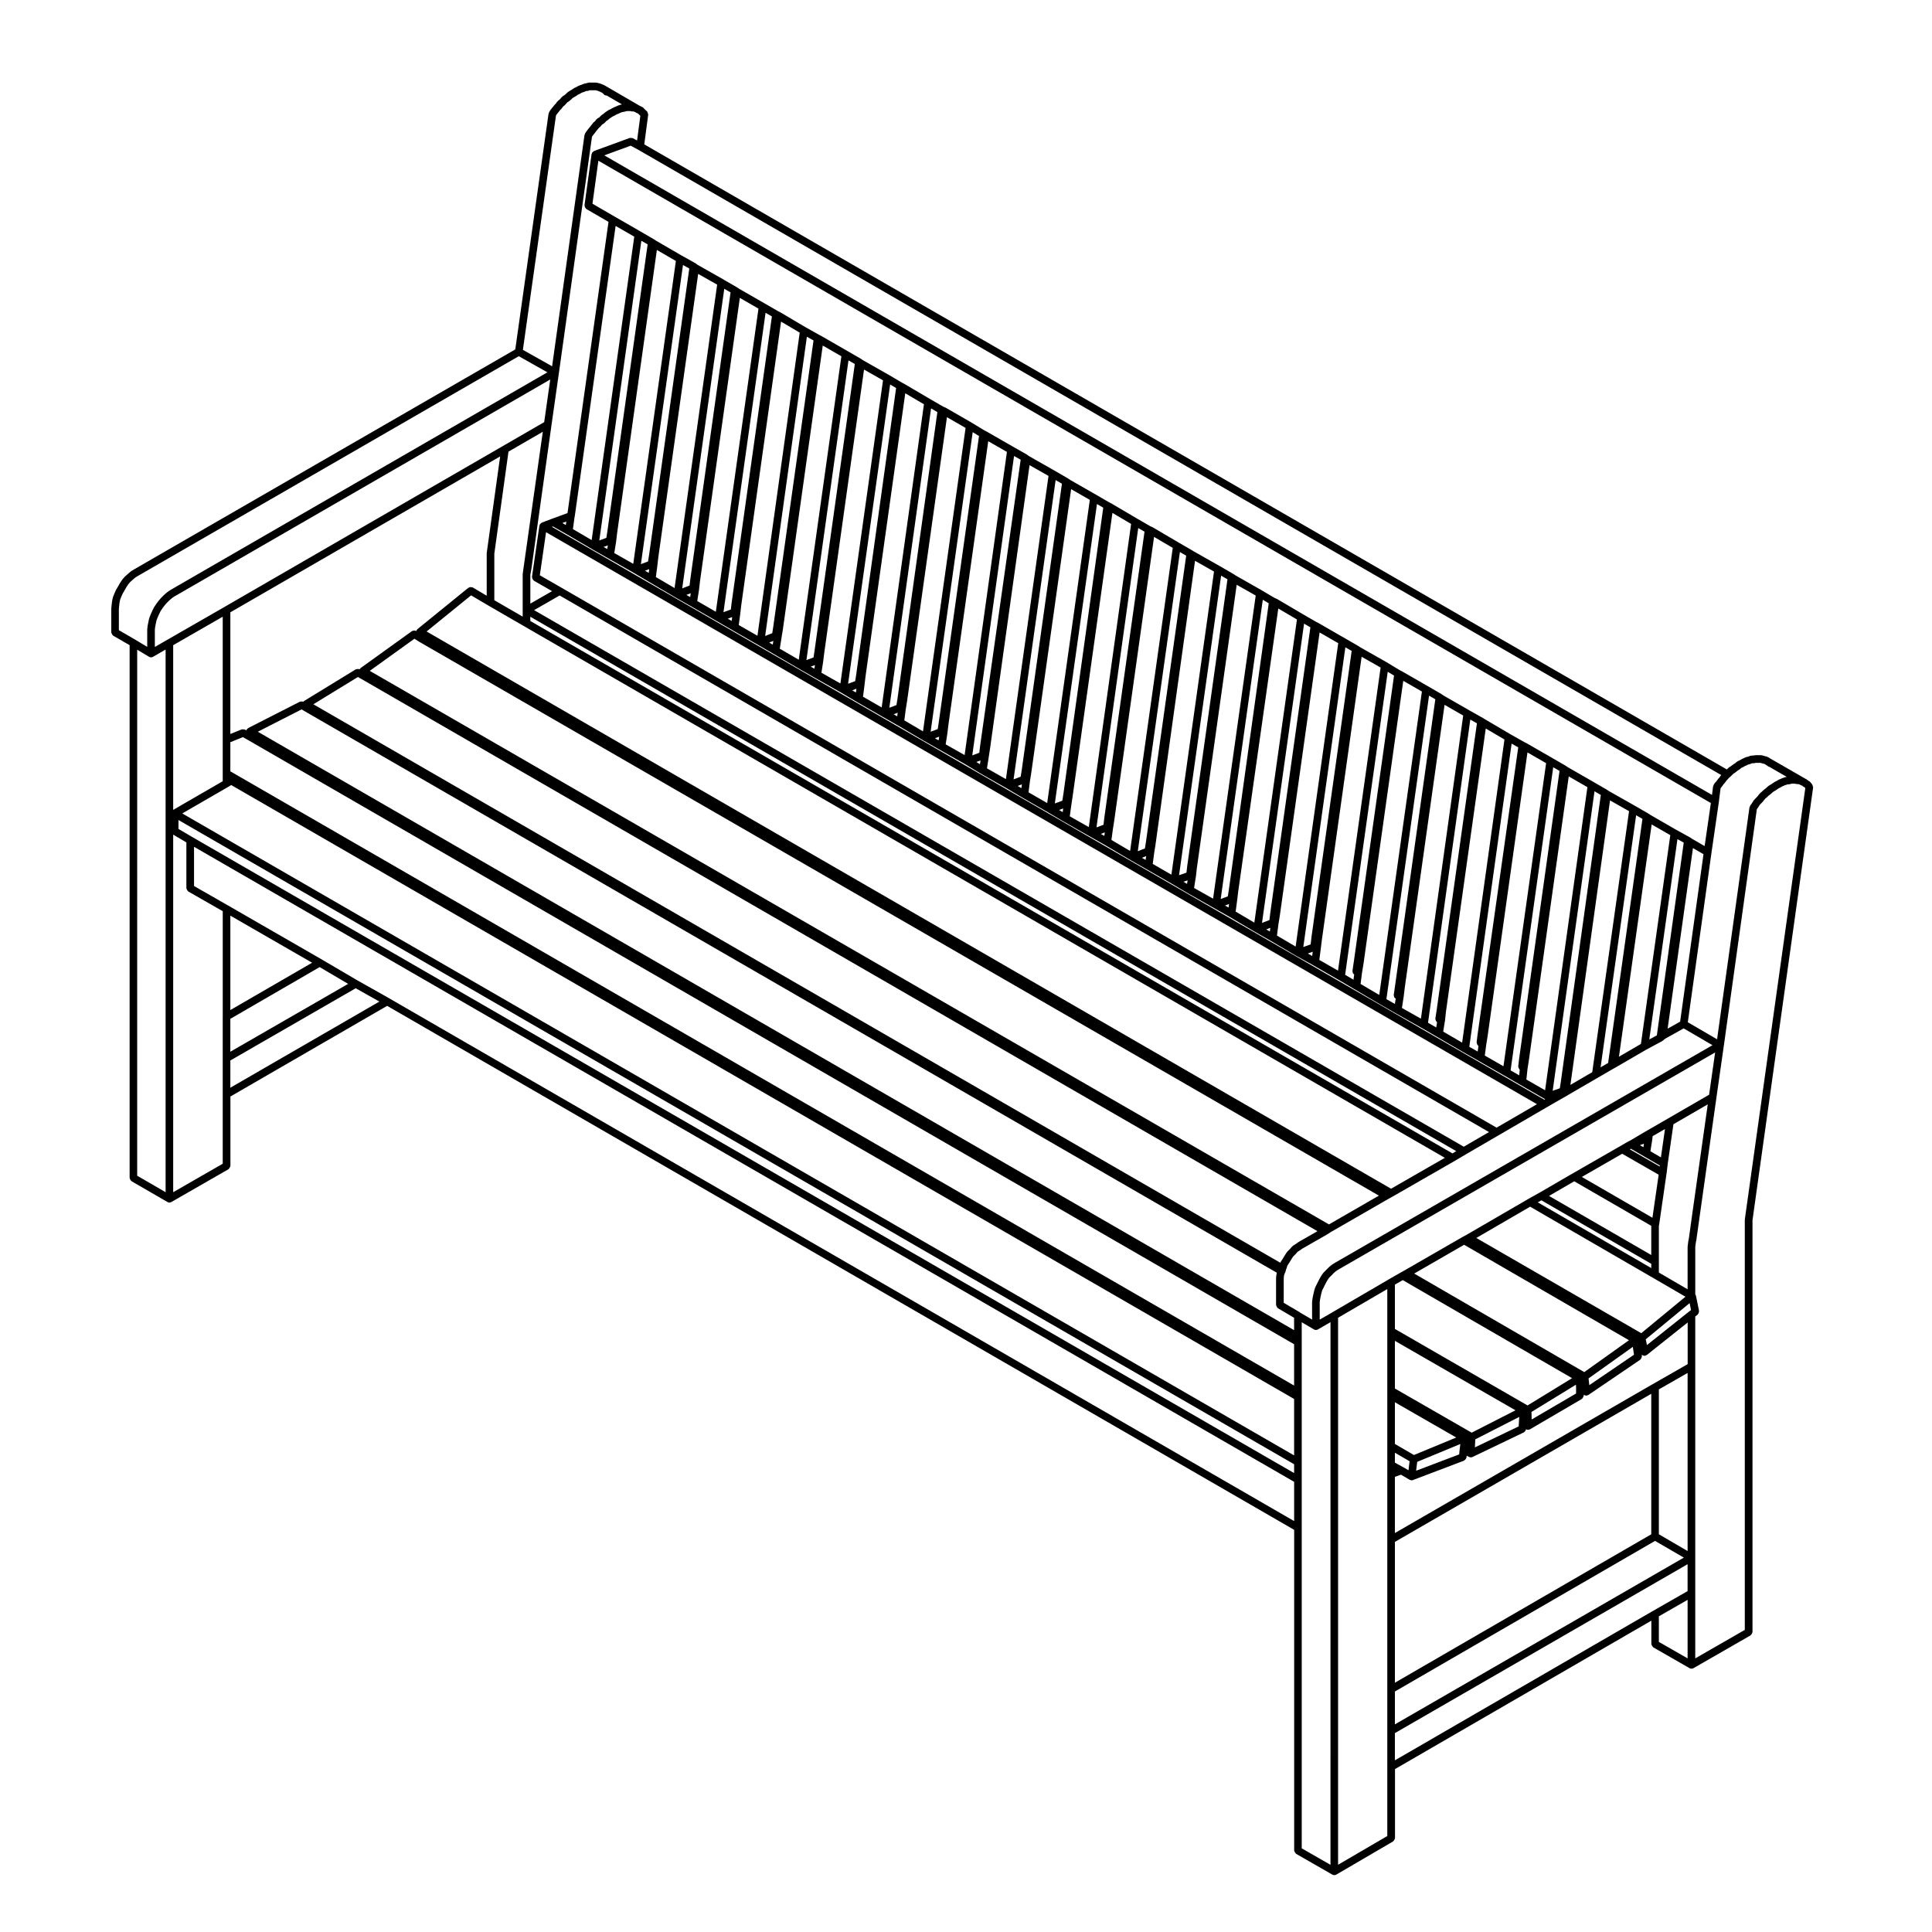 <?xml version="1.0" encoding="UTF-8"?>
<!-- Uploaded to: ICON Repo, www.svgrepo.com, Generator: ICON Repo Mixer Tools -->
<svg fill="#000000" width="800px" height="800px" version="1.1" viewBox="144 144 512 512" xmlns="http://www.w3.org/2000/svg">
 <path d="m173.68 312.06c0.066 0.117 0.121 0.215 0.227 0.297 0.035 0.031 0.039 0.086 0.086 0.105l4.359 2.519v141.18c0 0.051 0.047 0.082 0.051 0.125 0.016 0.125 0.074 0.227 0.141 0.344 0.066 0.117 0.121 0.215 0.227 0.297 0.035 0.031 0.039 0.082 0.082 0.105l9.543 5.523c0.156 0.09 0.332 0.137 0.504 0.137s0.344-0.051 0.504-0.137l15.148-8.699c0.047-0.031 0.047-0.082 0.086-0.117 0.105-0.082 0.16-0.176 0.227-0.297 0.066-0.105 0.121-0.207 0.141-0.332 0.004-0.051 0.055-0.082 0.055-0.125v-18.398l41.539-24.023 240.37 138.86v84.988c0 0.051 0.047 0.082 0.055 0.125 0.02 0.125 0.074 0.227 0.137 0.332 0.07 0.117 0.121 0.215 0.23 0.297 0.035 0.039 0.039 0.09 0.086 0.117l9.633 5.523c0.156 0.09 0.332 0.125 0.504 0.125 0.176 0 0.348-0.039 0.516-0.137l15.055-8.797c0.047-0.02 0.051-0.082 0.086-0.105 0.105-0.082 0.156-0.176 0.223-0.297 0.07-0.117 0.125-0.207 0.145-0.344 0.004-0.039 0.051-0.07 0.051-0.117v-18.312l67.934-39.332v6.207c0 0.051 0.051 0.082 0.055 0.125 0.016 0.125 0.074 0.227 0.141 0.332 0.07 0.117 0.117 0.215 0.227 0.297 0.039 0.039 0.039 0.09 0.086 0.117l9.633 5.523c0.16 0.09 0.328 0.125 0.504 0.125s0.344-0.039 0.504-0.125l15.148-8.699c0.047-0.031 0.051-0.082 0.086-0.117 0.105-0.082 0.16-0.176 0.23-0.297 0.066-0.105 0.117-0.207 0.137-0.332 0.012-0.051 0.055-0.082 0.055-0.125v-109.16l16.066-114.67c0.004-0.02-0.016-0.035-0.016-0.055 0.012-0.125-0.055-0.238-0.098-0.359-0.039-0.125-0.047-0.262-0.133-0.359-0.012-0.02-0.004-0.039-0.02-0.051l-0.125-0.145-0.145-0.211c-0.02-0.031-0.059-0.023-0.09-0.055-0.02-0.031-0.012-0.07-0.039-0.102l-0.277-0.277c-0.059-0.055-0.145-0.039-0.211-0.086-0.066-0.039-0.09-0.121-0.16-0.141l-0.059-0.023-0.121-0.121c-0.047-0.039-0.105-0.031-0.152-0.059-0.039-0.031-0.051-0.098-0.102-0.117l-0.336-0.176-9.215-5.305-0.25-0.168h-0.016c-0.004-0.012-0.004-0.012-0.012-0.016l-0.289-0.18c-0.051-0.031-0.105-0.012-0.156-0.031-0.051-0.02-0.07-0.082-0.121-0.102l-0.367-0.102c-0.004 0-0.012 0.004-0.012 0.004-0.004-0.004-0.004-0.004-0.012-0.004l-0.371-0.102-0.238-0.07c-0.004 0-0.012 0.004-0.02 0-0.004 0-0.004-0.012-0.012-0.012l-0.363-0.102c-0.051-0.016-0.09 0.02-0.137 0.02-0.051-0.012-0.082-0.059-0.125-0.059h-1.492c-0.039 0-0.066 0.039-0.105 0.047-0.039 0.004-0.066-0.023-0.105-0.02l-0.367 0.074h-0.266c-0.039 0-0.059 0.039-0.102 0.039-0.031 0.004-0.059-0.02-0.09-0.02l-0.465 0.09c-0.055 0.012-0.082 0.07-0.121 0.082-0.051 0.02-0.102-0.012-0.141 0.016l-0.238 0.117-0.406 0.066c-0.074 0.012-0.109 0.09-0.18 0.109-0.07 0.02-0.145-0.004-0.211 0.039l-0.211 0.137-0.371 0.152c-0.012 0.012-0.012 0.023-0.023 0.031-0.016 0.004-0.023 0-0.035 0l-0.371 0.188c-0.016 0.012-0.016 0.02-0.023 0.031-0.016 0.004-0.023 0-0.039 0.004l-0.414 0.242-0.395 0.16c-0.066 0.023-0.086 0.105-0.141 0.141-0.059 0.035-0.137 0.02-0.191 0.082l-0.289 0.289-0.352 0.207c-0.02 0.012-0.02 0.039-0.039 0.051-0.02 0.02-0.047 0.012-0.066 0.02l-0.371 0.289v0.012l-0.039-0.008-0.414 0.324-0.418 0.25c-0.039 0.023-0.039 0.074-0.074 0.105s-0.09 0.02-0.121 0.051l-0.367 0.371-0.016 0.016-286.89-165.65 1.039-7.844c0.02-0.156-0.066-0.293-0.117-0.434-0.004-0.059-0.02-0.098-0.035-0.145-0.023-0.051-0.012-0.109-0.039-0.156-0.004-0.012 0-0.031-0.004-0.039-0.039-0.082-0.133-0.098-0.188-0.156-0.059-0.062-0.074-0.156-0.148-0.207l-0.203-0.137-0.211-0.219-0.16-0.168c-0.004-0.012-0.016-0.004-0.02-0.012-0.004-0.012 0-0.02-0.012-0.023l-0.285-0.273c-0.066-0.066-0.16-0.055-0.242-0.098-0.074-0.047-0.109-0.125-0.195-0.152l-0.211-0.055-0.16-0.105c-0.012-0.004-0.031 0-0.039-0.004l-0.039-0.023c-0.012-0.004-0.012-0.02-0.023-0.031l-0.145-0.07-9.141-5.316c-0.031-0.02-0.07 0-0.105-0.02-0.035-0.012-0.047-0.059-0.086-0.07l-0.227-0.082-0.289-0.141c-0.023-0.016-0.059 0.004-0.09-0.004-0.031-0.016-0.035-0.051-0.07-0.059l-0.289-0.09h-0.02c-0.016-0.004-0.004-0.004-0.016-0.004l-0.367-0.102h-0.012c-0.004 0-0.004-0.012-0.012-0.012l-0.379-0.09c-0.047-0.012-0.082 0.02-0.121 0.02-0.047-0.012-0.074-0.051-0.117-0.051h-1.957c-0.09 0-0.141 0.07-0.223 0.09-0.074 0.02-0.156-0.02-0.23 0.02l-0.16 0.082h-0.133c-0.07 0-0.109 0.059-0.176 0.074-0.059 0.016-0.121-0.023-0.18-0.004l-0.469 0.176c-0.004 0-0.004 0.012-0.012 0.012h-0.016l-0.414 0.168-0.301 0.082c-0.035 0.012-0.051 0.051-0.086 0.066-0.035 0.016-0.07-0.012-0.105 0.004l-0.371 0.188c-0.016 0.004-0.016 0.02-0.031 0.031-0.016 0.012-0.031 0-0.047 0.012l-0.398 0.238-0.402 0.156c-0.047 0.02-0.055 0.082-0.102 0.102-0.047 0.023-0.098 0.012-0.137 0.039l-0.324 0.246-0.418 0.246s0 0.004-0.004 0.012h-0.004l-0.453 0.262c-0.016 0.012-0.016 0.031-0.031 0.039-0.016 0.012-0.035 0.004-0.051 0.016l-0.379 0.281c-0.02 0.02-0.02 0.051-0.039 0.07-0.02 0.02-0.055 0.012-0.074 0.031l-0.336 0.344-0.363 0.289-0.41 0.238c-0.055 0.039-0.059 0.105-0.105 0.145-0.047 0.039-0.117 0.039-0.156 0.09l-0.34 0.422-0.309 0.301-0.422 0.344c-0.051 0.039-0.047 0.105-0.09 0.156-0.047 0.051-0.109 0.055-0.145 0.105l-0.211 0.352-0.383 0.383c-0.016 0.02-0.012 0.047-0.023 0.059-0.016 0.02-0.039 0.016-0.051 0.031l-0.359 0.453-0.379 0.465c0 0.012 0 0.012-0.004 0.02h-0.012l-0.367 0.473c-0.02 0.031-0.004 0.07-0.023 0.105-0.02 0.031-0.059 0.035-0.074 0.066l-0.199 0.367c-0.031 0.055 0 0.109-0.012 0.172-0.02 0.059-0.082 0.086-0.09 0.141l-8.816 62.457-101.04 58.301c-0.004 0-0.004 0.012-0.012 0.012-0.004 0.004-0.012 0-0.016 0.004l-0.754 0.469c-0.023 0.02-0.023 0.051-0.051 0.07-0.023 0.02-0.055 0.012-0.082 0.031l-0.648 0.559-0.75 0.656c-0.027 0.008-0.02 0.035-0.035 0.059-0.016 0.02-0.047 0.012-0.066 0.031l-0.648 0.746c-0.016 0.02-0.004 0.051-0.023 0.07-0.016 0.02-0.039 0.016-0.055 0.039l-0.566 0.844c-0.004 0.012 0 0.02-0.004 0.035-0.004 0.016-0.023 0.016-0.035 0.023l-0.473 0.848v0.004l-0.539 0.91c-0.012 0.02 0 0.039-0.012 0.059-0.012 0.02-0.035 0.023-0.047 0.047l-0.371 0.836v0.023c-0.004 0.004-0.016 0.012-0.016 0.016l-0.371 0.941c-0.012 0.031 0.012 0.059 0 0.09-0.012 0.035-0.047 0.051-0.055 0.086l-0.188 0.934c0 0.02 0.012 0.031 0.012 0.047 0 0.016-0.02 0.023-0.02 0.039l-0.102 0.848v0.012c0 0.004-0.004 0.004-0.004 0.012l-0.09 0.938c0 0.016 0.016 0.031 0.016 0.051 0 0.016-0.02 0.023-0.02 0.047v6.266c0 0.051 0.047 0.082 0.051 0.125 0.016 0.113 0.074 0.203 0.145 0.324zm14.199 147.88-7.523-4.359 0.004-139.41 3.148 1.891c0.16 0.102 0.336 0.145 0.52 0.145 0.172 0 0.344-0.051 0.504-0.137l3.356-1.93v143.8zm0.512-146.42-3.356 1.93v-4.574l0.082-0.73 0.18-0.887v-0.004l0.176-0.852 0.328-0.848 0.344-0.762v-0.004l0.434-0.875 0.52-0.777 0.508-0.68 0.605-0.691 0.625-0.625 0.695-0.598 0.539-0.387 99.75-57.586-1.605 11.301-10.887 6.297-73.789 42.648v0.004zm105.86-27.895c0.004 0 0.004 0 0 0l6.828 4.004h0.004c0.004 0 0 0.012 0.004 0.012l4.102 2.332h0.004l6.906 3.926 4.109 2.43 6.832 4.019c0.004 0.004 0.004 0 0.012 0.004l4.106 2.336 6.82 3.93 4.203 2.43v0.004l6.828 3.918 4.019 2.332 6.918 4.035h0.004l4.117 2.344 6.906 3.914 4.109 2.43c0 0.004 0.004 0 0.004 0.004s0 0.004 0.004 0.004l6.82 3.926h0.004l4.102 2.332 6.82 4.019c0.004 0.004 0.004 0 0.012 0.004l4.117 2.344 6.891 3.906v0.004l4.027 2.43c0.004 0.004 0.012 0.004 0.02 0.004 0 0 0 0.004 0.004 0.012l6.902 3.914v0.004l4.109 2.43c0.004 0.004 0.004 0 0.004 0.004h0.004l6.82 3.914v0.004l4.109 2.43c0.004 0.004 0.004 0 0.016 0.004l6.918 3.934 4.102 2.324v0.004l6.82 4.019h0.016v0.012l4.109 2.336 6.828 3.926 4.102 2.422c0 0.004 0.004 0 0.012 0.004 0 0.004 0 0.004 0.004 0.004l6.918 3.926 4.106 2.324v0.004l6.82 4.027c0.004 0.004 0.004 0 0.016 0.004l4.098 2.332 6.828 4.027c0.004 0 0.016 0 0.02 0.004 0.004 0.004 0.004 0.004 0.004 0.004l4.375 2.418v0.004l6.832 3.93h0.012l4.086 2.418h0.012l6.82 4.027h0.012l0.004 0.012 4.109 2.344 6.918 3.914 4.019 2.332 6.914 4.035h0.012l4.106 2.332c0.004 0 0.004 0.012 0.004 0.012l6.828 3.914h0.012l4.191 2.43h0.012l6.621 3.82-0.238 0.125-262.97-151.8 0.273-0.105zm-1.219-3.019 1.039-0.379-0.121 0.902zm3.281-1.816c0-0.004 0.012-0.016 0.012-0.02l10.82-76.895 4.941 2.84-11.289 80.414-4.961-2.91 0.383-2.891 0.09-0.523c0.004-0.008-0.004-0.012 0.004-0.016zm250.32 143.45s-0.012 0-0.012 0.012l-0.277 2.332c-0.012 0.039 0.031 0.07 0.031 0.117 0 0.125 0.051 0.227 0.102 0.352s0.09 0.238 0.18 0.324c0.023 0.031 0.023 0.082 0.055 0.105l0.039 0.031-0.152 1.465-2.277-1.32 11.297-80.328 1.672 0.969-10.66 75.926c0 0.012 0.004 0.012 0.004 0.016zm-11.035-6.269-0.281 2.254c-0.004 0.059 0.047 0.102 0.047 0.156 0.004 0.137 0.039 0.238 0.102 0.363 0.059 0.117 0.105 0.207 0.207 0.309 0.047 0.039 0.047 0.102 0.102 0.137l0.031 0.02-0.203 1.461-2.223-1.258 11.215-80.348 1.754 0.988-10.746 75.902c-0.004 0.008 0 0.008-0.004 0.016zm-11.18-3.863c0.004 0.125 0.035 0.238 0.09 0.352 0.055 0.125 0.105 0.215 0.207 0.312 0.051 0.039 0.051 0.105 0.102 0.145l0.023 0.012-0.223 1.367-2.172-1.258 11.203-80.344 1.754 0.992-10.656 75.895-0.363 2.344c-0.012 0.062 0.035 0.113 0.035 0.184zm-10.988-6.121c0.02 0.125 0.02 0.258 0.09 0.363 0.074 0.105 0.188 0.156 0.297 0.238 0.023 0.012 0.039 0.031 0.066 0.051l-0.223 1.414-2.246-1.27 11.301-80.43 1.664 0.961-10.656 75.824v0.012l-0.363 2.519c-0.031 0.121 0.051 0.207 0.07 0.316zm-10.953-6.387c0.02 0.125 0.02 0.246 0.09 0.363 0.07 0.105 0.176 0.168 0.289 0.246 0.004 0.012 0.012 0.012 0.02 0.02l-0.188 1.414-2.211-1.309 11.285-80.312 1.672 1.012-10.66 75.848-0.359 2.418c-0.027 0.113 0.047 0.203 0.062 0.301zm-10.93-9.156c-0.004 0.004-0.004 0.004-0.004 0.016l-0.207 1.809-1.949 0.711 11.148-79.438 1.672 0.961-10.664 75.918c0 0.016 0.004 0.02 0.004 0.023zm0.34 3.766-0.145 1.129-1.164-0.645zm-11.277-10.035-0.207 1.652-1.961 0.754 11.148-79.301 1.676 0.961-10.66 75.914c0.004 0.008 0.004 0.012 0.004 0.02zm0.035 3.715-0.121 0.969-0.961-0.543zm-10.977-10.172-0.289 1.828-1.883 0.699 11.156-79.305 1.578 0.941zm0.035 3.856-0.121 0.926-0.938-0.527zm-11.062-10.117c0 0.012-0.012 0.012-0.012 0.012l-0.207 1.793-1.961 0.676 11.148-79.379 1.684 0.961-10.66 75.93c0 0.004 0.008 0.008 0.008 0.008zm0.086 3.836-0.145 0.941-0.953-0.559zm-11.035-10.199-0.281 1.754-1.883 0.734 11.156-79.285 1.668 0.957zm0.047 3.789-0.137 1.004-0.988-0.562zm-11.086-10.145v0.012l-0.215 1.824-1.859 0.695 11.062-79.328 1.668 0.961-10.656 75.828s0.004 0.008 0 0.008zm0.133 3.859-0.121 0.926-0.941-0.527zm-11.262-8.395-1.98 0.719 11.164-79.348 1.664 0.969-10.57 75.926v0.004zm0.23 2.055-0.125 0.961-0.961-0.562zm-10.988-10.156-0.281 1.738-1.879 0.707 11.148-79.324 1.672 0.969zm0.043 3.769-0.125 0.992-0.984-0.578zm-11.074-10.117s-0.004 0-0.004 0.012l-0.207 1.727-1.863 0.695 11.074-79.344 1.754 0.988-10.758 75.91c0 0.008 0.004 0.008 0.004 0.012zm0.117 3.773-0.156 0.984-0.953-0.57zm-11.066-10.141-0.281 1.832-1.879 0.699 11.148-79.391 1.672 1.023zm0.105 3.844-0.152 0.973-0.973-0.555zm-11.043-10.129-0.277 1.754-1.891 0.711 11.062-79.328 1.672 0.973zm0.043 3.789-0.121 0.938-0.941-0.535zm-10.984-10.145-0.277 1.762-1.879 0.699 11.145-79.309 1.582 0.938zm0.051 3.785-0.133 0.992-0.98-0.578zm-11.09-10.129-0.277 1.832-1.883 0.699 11.148-79.426 1.676 0.969zm0.105 3.844-0.152 0.969-0.969-0.551zm-11.043-10.211-0.277 1.77-1.879 0.742 11.055-79.309 1.762 0.992zm0.012 3.812-0.152 0.984-0.945-0.551zm-11.047-10.152s-0.004 0.004-0.004 0.012l-0.211 1.82-1.953 0.711 11.156-79.344 1.676 0.969-10.66 75.824c-0.004-0.004 0.004-0.004-0.004 0.008zm0.137 3.844-0.133 1.012-1.031-0.59zm-11.078-10.109c0 0.004-0.004 0.012-0.004 0.012l-0.211 1.742-1.945 0.746 11.145-79.398 1.668 0.961-10.656 75.926c0.004 0.004 0.004 0.012 0.004 0.012zm0.105 3.785-0.16 1.012-0.996-0.57zm-11.043-10.16v0l-0.281 1.738-1.891 0.711 11.156-79.27 1.668 0.926zm0.039 3.769-0.133 0.996-0.984-0.578zm-11.078-10.133-0.281 1.84-1.875 0.699 11.145-79.422 1.668 0.961zm0.105 3.848-0.156 0.961-0.969-0.551zm2.168-0.844c0-0.012 0.012-0.012 0.012-0.02l0.273-2.324 10.543-75.109 5.039 2.922-11.297 80.258-5.027-2.852 0.457-2.852c0.004-0.016 0-0.016 0-0.023zm10.941 6.348s-0.004 0 0 0v-0.012l0.281-2.414 10.551-75.031 5.031 2.852-11.285 80.402-4.957-2.91zm11.035 6.363c0-0.012 0.012-0.012 0.012-0.02l0.277-2.41 10.551-75.027 4.938 2.84-11.297 80.332-4.926-2.84 0.453-2.863c-0.004 0.004-0.016-0.004-0.008-0.012zm10.941 6.348s-0.004 0 0 0v-0.012l0.281-2.41 10.543-75.098 4.941 2.918-11.199 80.332-4.953-2.84zm10.938 6.293v0l0.379-2.328v-0.012c0-0.012 0.004-0.012 0.004-0.016l10.551-75.113 4.938 2.84-11.297 80.422-5.027-2.926zm11.035 6.344c0-0.012 0.004-0.012 0.004-0.02l0.289-2.332 10.543-75.098 5.031 2.852-11.289 80.34-5.027-2.848 0.449-2.875c0.004-0.012 0-0.016 0-0.02zm10.945 6.356v-0.012l0.281-2.414 10.539-75.094 4.949 2.91-11.199 80.344-4.949-2.84zm10.949 6.262 0.371-2.312v-0.004c0-0.012 0.004-0.012 0.004-0.016l10.543-75.113 4.938 2.84-11.285 80.414-4.949-2.91zm11.023 6.375c0-0.012 0.012-0.012 0.012-0.02l0.277-2.324 10.551-75.113 4.949 2.84-11.211 80.336-5.019-2.84 0.449-2.867c-0.004-0.008-0.008-0.012-0.008-0.012zm10.953 6.371s-0.004 0 0 0l0.371-2.438h-0.004c0.004-0.004 0.004-0.012 0.004-0.012l10.461-75.031 5.027 2.852-11.289 80.348-5.019-2.852zm10.938 6.269c0.004 0 0.004 0 0 0l0.367-2.344v-0.012s0.004 0 0.004-0.004l10.543-75.027 4.953 2.84-11.297 80.344-4.949-2.848zm10.949 6.449 0.363-2.43c0-0.004 0.004-0.012 0.004-0.012l10.543-75.102 4.949 2.918-11.211 80.344-5.039-2.856zm11.031 6.266 0.371-2.344s-0.004 0-0.004-0.012c0 0 0.004 0 0.004-0.004l10.539-75.094 4.957 2.91-11.301 80.324-4.949-2.918zm10.938 6.359v0l0.371-2.336c0-0.012-0.004-0.012-0.004-0.012 0-0.012 0.004-0.012 0.004-0.012l10.461-75.117 5.027 2.848-11.289 80.332-4.949-2.848zm11.035 6.332c0-0.012 0.012-0.012 0.012-0.02l0.277-2.41 10.551-75.027 5.039 2.852-11.301 80.336-5.031-2.84 0.453-2.871c0.004-0.004-0.008-0.008 0-0.02zm10.945 6.262v0c0-0.004 0.004-0.004 0.004-0.012l0.277-2.324 10.637-75.094 4.941 2.91-11.289 80.336-4.949-2.922zm10.938 6.363 0.371-2.312v-0.012s0.004-0.004 0.004-0.012l10.551-75.109 4.938 2.84-11.289 80.406-4.949-2.918zm11.227 6.453v-0.012l0.289-2.332 10.551-75.117 5.027 2.863-11.289 80.324-4.953-2.84zm10.938 6.309 0.371-2.258c0-0.004-0.004-0.004-0.004-0.016 0 0 0.012-0.004 0.012-0.012l10.555-75.105 4.938 2.84-11.301 80.414-4.949-2.922zm11.035 6.32c0-0.012 0.012-0.012 0.012-0.02l0.277-2.312 10.555-75.016 4.938 2.84-11.203 80.336-5.031-2.84 0.457-2.973c-0.004-0.008-0.004-0.008-0.004-0.016zm10.93 6.453c0.004-0.012 0.016-0.012 0.02-0.02l0.266-2.488 0.004-0.012 10.543-75.004 4.953 2.91-11.215 80.332-5.019-2.922 0.453-2.777c0.008 0-0.004-0.012-0.004-0.02zm10.961 6.262 0.367-2.312v-0.012s0.004 0 0.004-0.012l10.551-75.109 4.941 2.84-11.301 80.324-4.949-2.832zm10.938 6.394 0.371-2.344s-0.004 0-0.004-0.012c0 0 0.004 0 0.004-0.012l10.551-75.117 4.949 2.848-11.215 80.328-4.961-2.852zm17.754-73.543 1.668 0.973-10.57 75.816-0.289 1.918-1.895 0.66zm-6.348 77.461c0-0.012 0.012-0.012 0.012-0.02l10.449-75.023 5.039 2.852-9.754 69.168-5.793 3.375 0.055-0.344c-0.004-0.008-0.008-0.008-0.008-0.008zm17.375-71.109 1.676 0.961-9.098 64.688-1.996 1.152zm4.117 2.434 4.941 2.84-7.785 55.328-5.824 3.387zm6.836 3.894 1.664 0.926-7.125 51.078-2.004 1.074zm4.106 2.375 2.797 1.621-6.195 44.379-3.309 1.848zm-0.23-2.461-0.551-0.371c-0.02-0.012-0.035 0-0.051-0.012-0.016-0.012-0.016-0.031-0.031-0.035l-3.559-1.965h-0.004l-6.762-3.894-0.539-0.363c-0.016-0.004-0.031 0-0.039-0.004-0.012-0.004-0.012-0.023-0.02-0.031l-3.562-2.055h-0.004v-0.004l-6.883-3.898-0.527-0.352c-0.012-0.004-0.023 0-0.035-0.004-0.012-0.012-0.012-0.02-0.02-0.031l-3.551-2.055h-0.004v-0.004l-6.793-3.898-0.539-0.363c-0.012-0.012-0.023 0-0.039-0.012-0.012-0.012-0.012-0.02-0.02-0.031l-3.551-2.055-6.828-3.926c-0.012-0.012-0.023 0-0.039-0.004-0.012-0.004-0.012-0.023-0.02-0.023l-0.535-0.266-3.602-2.035-6.828-4.016-0.457-0.289h-0.02c-0.012 0-0.012-0.012-0.012-0.016l-3.641-2.051h-0.004l-6.781-3.898-0.551-0.383c-0.012-0.004-0.031 0-0.039-0.004-0.012-0.012-0.012-0.02-0.02-0.031l-3.543-2.055h-0.004l-6.82-3.926c-0.012-0.004-0.02 0-0.031-0.004s-0.012-0.016-0.02-0.023l-0.535-0.266-3.516-2.125c-0.004-0.004-0.012 0-0.016-0.004-0.004-0.004-0.004-0.012-0.012-0.016l-6.883-3.906-0.746-0.473h-0.016c-0.004 0-0.004-0.012-0.016-0.016l-3.559-2.055h-0.004l-6.82-3.93c-0.012-0.004-0.02 0-0.031-0.004-0.012-0.004-0.016-0.02-0.023-0.023l-0.52-0.258-3.543-2.051h-0.004l-6.816-4.016c-0.02-0.012-0.051 0-0.07-0.012-0.02-0.012-0.023-0.039-0.051-0.051l-0.586-0.246-3.41-2.023c0-0.004-0.004 0-0.012-0.004 0 0 0-0.004-0.004-0.004l-6.871-3.906-0.539-0.363c-0.012-0.004-0.02 0-0.035-0.004-0.012-0.004-0.012-0.023-0.023-0.031l-3.562-2.062h-0.004l-6.883-3.898-0.469-0.293h-0.016c-0.012 0-0.012-0.012-0.012-0.016l-3.551-2.051-6.828-4.019c-0.02-0.016-0.047 0.004-0.07-0.012-0.02-0.012-0.02-0.035-0.047-0.047l-0.598-0.266-3.488-2.016-6.828-4.023c-0.012-0.012-0.023 0-0.039-0.004-0.012-0.004-0.012-0.023-0.02-0.023l-0.539-0.273-3.512-2.039h-0.004l-6.797-3.894-0.539-0.363c-0.012-0.012-0.023 0-0.039-0.012-0.012-0.012-0.012-0.02-0.02-0.031l-3.551-2.055h-0.004l-6.852-3.898-0.418-0.324c-0.02-0.02-0.051-0.004-0.082-0.02-0.02-0.02-0.02-0.051-0.047-0.059l-3.637-2.062-6.832-3.926c-0.012-0.004-0.023 0.004-0.035-0.004-0.012-0.004-0.012-0.02-0.02-0.031l-0.543-0.266-3.492-2.117c-0.004-0.004-0.004 0-0.012-0.004 0-0.004 0-0.004-0.004-0.012l-6.82-3.93c-0.02-0.012-0.047 0-0.066-0.012-0.02-0.012-0.02-0.035-0.047-0.047l-0.617-0.258-3.477-2.016-6.828-4.016c-0.012-0.004-0.016 0-0.023 0-0.004-0.012-0.004-0.02-0.016-0.023l-0.535-0.281-3.441-2.031c0-0.004-0.004 0-0.012-0.004h-0.004l-6.887-3.914-0.523-0.352c-0.012-0.012-0.023 0-0.035-0.012-0.012-0.004-0.012-0.02-0.023-0.031l-3.559-2.055-6.82-3.926c-0.004-0.004-0.016 0-0.023 0-0.004-0.012-0.004-0.02-0.016-0.023l-0.539-0.277-3.621-2.031-6.82-4.027c-0.012-0.012-0.023 0-0.039-0.004-0.012-0.004-0.012-0.023-0.02-0.023l-0.508-0.258-3.559-2.055-6.797-3.906-0.535-0.363c-0.012-0.004-0.023 0-0.035-0.004-0.012-0.004-0.012-0.023-0.02-0.023l-3.551-2.055h-0.004v-0.012l-6.852-3.883-0.406-0.316c-0.023-0.02-0.055-0.004-0.082-0.023-0.023-0.02-0.023-0.051-0.055-0.07l-3.551-1.969-6.883-3.996-0.543-0.359c-0.004-0.004-0.02 0-0.023-0.004-0.004-0.004-0.004-0.02-0.016-0.02l-3.547-2.066-6.82-3.926-5.871-3.406 1.57-11.395 294.82 170.22-1.652 11.41zm-41.102 70.328-10.707 6.219-247.79-143.08-5.758-3.305 1.648-11.418zm-12.711 7.387-6.691 3.883-246.37-142.2 6.766-3.883zm-8.68 5.059-1.008 0.598-244.38-141.1v-1.129zm-256.91-158.5c0 0.031-0.031 0.047-0.031 0.07v11.234l-3.719-2.195c-0.07-0.039-0.145-0.012-0.215-0.031-0.125-0.039-0.23-0.059-0.363-0.051-0.133 0.012-0.23 0.039-0.352 0.102-0.07 0.039-0.152 0.02-0.211 0.07l-13.469 10.941c-0.039 0.031-0.035 0.086-0.066 0.117-0.047 0.051-0.098 0.07-0.133 0.125-0.012 0.012-0.031 0.012-0.039 0.031-0.039 0.07-0.004 0.141-0.023 0.215-0.004 0.012-0.016 0.02-0.016 0.031l-0.047-0.031c-0.066-0.039-0.137-0.012-0.207-0.035-0.121-0.047-0.227-0.066-0.359-0.066-0.137 0.004-0.242 0.031-0.363 0.09-0.066 0.031-0.137 0-0.195 0.047l-13.652 9.82c-0.051 0.035-0.047 0.102-0.086 0.141-0.055 0.051-0.117 0.082-0.156 0.137-0.004 0.012-0.02 0.012-0.031 0.023-0.031-0.016-0.066 0-0.102-0.016-0.121-0.051-0.227-0.047-0.363-0.039-0.137 0-0.25 0-0.379 0.059-0.047 0.02-0.098-0.012-0.137 0.02l-13.75 8.418c-0.035 0.023-0.039 0.074-0.07 0.102-0.035 0.031-0.09 0.031-0.121 0.066h-0.012c-0.121-0.059-0.238-0.051-0.367-0.051-0.133-0.012-0.246-0.02-0.367 0.031-0.035 0.012-0.074-0.012-0.109 0.004l-13.75 7.012c-0.035 0.02-0.039 0.059-0.07 0.082-0.098 0.07-0.16 0.137-0.23 0.227-0.031 0.039-0.086 0.047-0.109 0.09-0.02 0.035 0 0.074-0.016 0.105-0.016 0.031-0.055 0.051-0.066 0.082l-0.336-0.188c-0.016-0.012-0.039 0.004-0.055-0.004-0.109-0.055-0.238-0.035-0.363-0.047-0.137-0.012-0.262-0.051-0.395 0-0.02 0.004-0.039-0.012-0.059 0l-3.008 1.211v-32.242l71.5-41.316-3.551 25.543c-0.004 0.027 0.02 0.047 0.02 0.066zm-34.168 32.848 0.973 0.539v0.004l253.32 146.32-5.019 2.871c-0.016 0.012-0.016 0.039-0.035 0.051-0.012 0.012-0.031 0-0.047 0.012l-0.613 0.434-0.742 0.465c-0.051 0.031-0.051 0.09-0.098 0.125-0.039 0.031-0.102 0.02-0.137 0.07l-0.621 0.719-0.641 0.629c-0.031 0.031-0.02 0.082-0.047 0.105-0.023 0.023-0.07 0.02-0.09 0.059l-0.555 0.848c-0.004 0 0 0.012 0 0.02-0.012 0-0.016 0-0.02 0.012l-0.559 0.918-0.539 0.828c-0.031 0.039-0.012 0.102-0.031 0.145-0.012 0.02-0.039 0.031-0.051 0.051l-256.25-148zm3.144-1.633 11.836-8.508 1.203 0.754c0.004 0.004 0.016 0 0.02 0.012 0.004 0 0.004 0.012 0.012 0.012l254.36 146.8-13.23 7.629zm15.066-10.434 11.785-9.574 4.637 2.731 0.004 0.004 9.539 5.516 243.88 140.81-14.258 8.188zm25.473-15.332c-0.004 0.031 0.02 0.051 0.02 0.07 0 0.031-0.031 0.047-0.031 0.07v11.254l-7.516-4.348v-12.348l3.754-27.031 9.094-5.262zm-79.504 11.418v43.602l-13.129 7.594v-43.645zm0 105.99v38.977l-13.129 7.547v-94.766l3.496 2.062v12.141c0 0.051 0.047 0.086 0.055 0.125 0.016 0.137 0.074 0.227 0.141 0.344 0.07 0.117 0.121 0.215 0.227 0.297 0.039 0.031 0.039 0.086 0.086 0.105l9.129 5.223v27.945zm2.019 18.832v-7.215l33.223-19.145 6.277 3.531zm23.672-31.969 7.547 4.449-31.223 17.984v-8.715zm-23.672 11.391v-25.027l21.668 12.48zm281.91 135.42-239.86-138.56-0.004-0.012-8.305-4.676-9.543-5.602c0-0.004-0.004 0-0.004 0v-0.004l-24.688-14.219-9.129-5.223v-10.395l291.54 168.29v10.395zm0-12.715-292.05-168.59-3.606-2.121-0.004-2.363 295.66 170.73zm0-4.684-294.65-170.13 12.238-7.078c0.004-0.004 0.004-0.004 0.004-0.012 0.004-0.004 0.012-0.004 0.016-0.004l0.711-0.434 281.68 162.7zm0-18.512-281.91-162.78v-7.719l3.32-1.34 1.246 0.691v0.004l277.34 160.19zm0-14.68-274.63-158.59 11.602-5.918 0.645 0.379h0.004v0.004l257.81 148.91-0.07 0.215c-0.012 0.039 0.02 0.07 0.012 0.105-0.012 0.031-0.047 0.051-0.051 0.082l-0.102 0.938c0 0.02 0.02 0.031 0.02 0.051-0.004 0.02-0.023 0.039-0.023 0.059v7.094c0 0.051 0.047 0.082 0.055 0.125 0.012 0.125 0.07 0.227 0.137 0.332 0.07 0.117 0.117 0.227 0.227 0.309 0.039 0.031 0.039 0.082 0.082 0.102l4.277 2.519 0.004 3.289zm1.512-4.742-4.266-2.508v-6.496l0.082-0.754 0.18-0.598c0.02-0.031 0.059-0.02 0.082-0.051 0.02-0.039 0-0.082 0.016-0.117 0.02-0.051 0.074-0.082 0.086-0.137l0.172-0.68c0.004-0.012 0.023-0.02 0.031-0.031 0.016-0.031-0.004-0.059 0.004-0.09 0.02-0.039 0.059-0.059 0.07-0.102l0.238-0.797 0.473-0.711c0.012-0.012 0-0.02 0.012-0.031 0 0 0.012 0 0.016-0.012l0.562-0.926 0.473-0.73 0.59-0.578c0.012-0.012 0.004-0.031 0.016-0.039 0.004-0.012 0.023 0 0.035-0.012l0.551-0.641 0.621-0.383c0.012-0.012 0.012-0.02 0.02-0.031 0.012 0 0.02 0 0.031-0.012l0.594-0.414 6.531-3.738c0.012-0.012 0.012-0.02 0.016-0.02 0.004-0.012 0.016 0 0.023-0.012l1.023-0.648 15.184-8.746h0.004l1.219-0.672h0.004c0.004-0.012 0.012 0 0.016-0.012l16.27-9.344c0.004 0 0.004 0 0.012-0.012l2.988-1.762h0.004l8.695-5.059 12.711-7.391 2.242-1.301h0.004l3.266-1.867v-0.012h0.004l8.047-4.676 4.195-2.43h0.004l0.66-0.371h0.004l8.012-4.656h0.004l4.203-2.254c0.039-0.02 0.039-0.059 0.07-0.082 0.035-0.02 0.082-0.012 0.109-0.039l0.574-0.492 4.934-2.754 7.637 4.449-100.08 57.691c-0.004 0-0.004 0.012-0.012 0.012-0.012 0.012-0.016 0-0.02 0.012l-0.742 0.465c-0.023 0.02-0.023 0.051-0.047 0.059-0.02 0.02-0.051 0.012-0.07 0.031l-0.66 0.551c-0.012 0.012-0.012 0.031-0.02 0.039-0.012 0.02-0.031 0.012-0.039 0.02l-0.738 0.742-0.648 0.648c-0.031 0.031-0.02 0.07-0.039 0.09-0.023 0.031-0.07 0.031-0.09 0.059l-0.57 0.848c-0.012 0.02 0 0.039-0.012 0.051-0.012 0.02-0.031 0.02-0.039 0.031l-0.465 0.848c0 0.012 0.004 0.012 0 0.02-0.004 0.012-0.016 0.012-0.02 0.02l-0.465 0.938-0.473 0.938c-0.016 0.031 0.004 0.059-0.012 0.09-0.012 0.031-0.051 0.039-0.059 0.082l-0.277 0.938c0 0.012 0.012 0.02 0.012 0.039-0.012 0.012-0.02 0.012-0.023 0.031l-0.188 0.836c0 0.012 0.004 0.012 0.004 0.012-0.004 0.012-0.012 0.012-0.012 0.012l-0.188 0.938c0 0.012 0.012 0.02 0.012 0.031-0.004 0.012-0.02 0.02-0.02 0.031l-0.102 0.746c0 0.031 0.02 0.051 0.02 0.07-0.004 0.031-0.031 0.039-0.031 0.07v4.684l-3.25-1.91 0.008-0.004zm8.121 146.43-7.617-4.367v-139.42l3.25 1.91c0.16 0.102 0.336 0.137 0.516 0.137 0.176 0 0.344-0.039 0.508-0.137l3.352-1.93-0.004 143.81zm15.059-141.44v37.855c0 0.012-0.012 0.02-0.012 0.031s0.012 0.02 0.012 0.031v95.891l-13.043 7.617v-144.96l13.043-7.609zm0.508-13.781c-0.004 0-0.004 0.012-0.004 0.012l-15.062 8.785v0.012l-3.352 1.926v-4.656l0.086-0.629 0.18-0.918 0.172-0.777 0.242-0.828 0.434-0.848v-0.012l0.453-0.898 0.434-0.797 0.504-0.746 0.578-0.57 0.719-0.73 0.57-0.484 0.656-0.414 99.766-57.496-1.602 11.211-10.891 6.297-5.5 3.18h-0.012l-0.648 0.371c-0.004 0-0.004 0.012-0.012 0.012h-0.004l-4.082 2.414c-0.047 0.02-0.09-0.012-0.125 0.02l-2.238 1.301h-0.004l-12.715 7.301h-0.004l-8.672 5.039h-0.012l-3.004 1.684s0 0.012-0.004 0.012h-0.004l-16.27 9.445h-0.004l-1.18 0.641c-0.004 0.012-0.004 0.012-0.012 0.02-0.004 0-0.012-0.012-0.02 0l-15.227 8.777-1.02 0.559v0.012h-0.016zm18.672 45.094c0 0.012-0.004 0.012-0.004 0.02l-0.125 1.34-11.41 4.328 0.289-2.352 11.426-4.727-0.168 1.375-0.004 0.016zm-17.164-1.406v-11.047l16.258 9.34-11.211 4.637zm3.894 4.574-0.293 2.402-1.391-0.805c-0.004-0.012-0.012 0-0.016 0 0-0.012 0-0.012-0.004-0.012l-2.191-1.211v-2.625zm-3.894-19.266v-12.637l31.957 18.41-11.609 5.926zm21.297 13.477 11.656-5.953-0.09 1.508-0.059 1.004-11.602 5.562zm-21.297-29.27v-11.738l2.082-1.199 44.875 25.988-11.801 7.227zm47.984 14.777 0.031 0.848v0.012 1.477l-11.77 6.887-0.047-1.996zm-42.867-29.449 13.23-7.629 43.684 25.297-11.848 8.445zm57.941 19.422 0.02 0.227c0 0.012 0.012 0.02 0.016 0.031 0 0.012-0.012 0.02-0.004 0.031l0.277 1.797-11.844 8.062-0.203-1.785zm-41.484-28.855 14.27-8.289 32.602 18.883 8.555 4.977-11.715 9.664zm46.363 6.844v1.133l-30.074-17.418 0.961-0.539zm-27.09-17.984 6.68-3.879 20.41 11.801v7.734zm27.402 5.785-18.707-10.82 10.695-6.141 9.664 5.551zm-5.988-18.133 0.277-0.156 3.566 2.066 4.102 2.383-0.031 0.258zm2.676-1.094 1.062-0.395-0.145 0.918zm2.773 1.602 0.449-2.777c0-0.012-0.004-0.02-0.004-0.02 0-0.012 0.012-0.02 0.012-0.031l0.137-1.168 3.273-1.891-1.078 7.508zm0.227 101.51-67.934 39.332v-37.32l67.934-39.242zm1.004 1.75 7.633 4.43-76.57 44.188v-8.711zm8.629 31.133-7.617-4.367v-6.781l7.617-4.359zm0-17.828-9.129 5.223h-0.004l-68.438 39.625v-7.215l77.566-44.762v7.129zm0-10.621-7.617-4.438v-38.395l7.617-4.359zm0-49.516-9.125 5.223h-0.004-0.004l-68.438 39.527v-14.898l1.602-0.57 2.309 1.352c0.098 0.051 0.203 0.059 0.312 0.082 0.031 0.012 0.047 0.039 0.082 0.051 0.035 0 0.082 0.012 0.117 0.012h0.004c0.117 0 0.238-0.02 0.348-0.07l13.559-5.144c0.059-0.02 0.07-0.09 0.121-0.117 0.121-0.07 0.211-0.156 0.297-0.277 0.07-0.102 0.109-0.176 0.145-0.297 0.016-0.059 0.074-0.09 0.082-0.156l0.047-0.465 0.641 0.332c0.121 0.059 0.25 0.082 0.383 0.09 0.016 0 0.023 0.02 0.039 0.02h0.047c0.145 0 0.297-0.031 0.438-0.102l13.648-6.543c0.051-0.031 0.059-0.09 0.102-0.117 0.117-0.082 0.188-0.168 0.262-0.289 0.066-0.105 0.121-0.188 0.141-0.312 0.012-0.031 0.039-0.051 0.039-0.082 0.168 0.102 0.344 0.145 0.523 0.145h0.02c0.016 0 0.023-0.02 0.039-0.02 0.152-0.012 0.309-0.039 0.453-0.117l13.738-8.039c0.047-0.031 0.051-0.082 0.086-0.105 0.105-0.082 0.156-0.176 0.223-0.297 0.07-0.117 0.125-0.215 0.145-0.344 0.004-0.051 0.051-0.082 0.051-0.125v-0.266l0.156 0.102c0.156 0.102 0.344 0.145 0.523 0.145 0.039 0 0.082-0.012 0.117-0.012 0.047-0.012 0.066-0.051 0.105-0.059 0.117-0.031 0.238-0.039 0.336-0.105l13.75-9.344c0.055-0.039 0.055-0.105 0.098-0.145 0.102-0.09 0.152-0.188 0.207-0.312 0.055-0.117 0.09-0.215 0.09-0.352 0-0.059 0.051-0.105 0.039-0.168l-0.051-0.332 0.238 0.137c0.156 0.09 0.332 0.137 0.508 0.137 0.066 0 0.133-0.012 0.203-0.02 0.066-0.02 0.098-0.082 0.156-0.105 0.09-0.039 0.188-0.031 0.266-0.102l10.809-8.602-0.004 11.059zm0.414-13.969c-0.012 0-0.004 0.012-0.012 0.02h-0.02l-11.156 8.887-0.312-1.535 11.621-9.582 0.371 1.84zm0.723-25.148v0.012l-0.016 0.102-0.004 0.012v0.012l-0.266 1.941-0.012 0.051c0 0.031-0.031 0.051-0.031 0.07 0 0.02 0.02 0.02 0.02 0.039l-0.527 3.777-0.066 0.215c-0.004 0.02 0.012 0.039 0.004 0.059 0 0.02-0.023 0.051-0.02 0.082 0 0.012-0.02 0.02-0.02 0.031l-0.188 1.496c0 0.02 0.02 0.039 0.02 0.059-0.004 0.02-0.031 0.039-0.031 0.059v11.254l-7.617-4.438v-12.34l0.07-0.352c0.004-0.012-0.004-0.02 0-0.031 0-0.012 0.012-0.02 0.012-0.031l1.961-13.559v-0.012c0-0.012 0.012-0.012 0.012-0.02l0.289-2.418v-0.012l1.516-10.531 9.098-5.266zm25.496-114.53c0.066 0 0.133-0.004 0.203-0.02l0.465-0.098v-0.004h0.039l0.258-0.07h0.887l0.246 0.066c0.086 0.023 0.168 0.035 0.246 0.035h0.309l0.137 0.039c0.016 0.012 0.031 0.004 0.051 0.012 0 0 0.004 0.012 0.012 0.012l0.207 0.051 0.141 0.102c0.055 0.035 0.109 0.031 0.172 0.051 0.035 0.02 0.047 0.059 0.082 0.07l0.203 0.059 0.141 0.082 0.176 0.176c0.059 0.059 0.145 0.047 0.215 0.09 0.059 0.039 0.09 0.117 0.16 0.145l0.07 0.02 0.055 0.051 0.082 0.125-16.027 114.29c-0.004 0.031 0.02 0.051 0.016 0.07 0 0.031-0.023 0.051-0.023 0.07v108.64l-13.129 7.547v-90.621l0.609-0.441c0.051-0.039 0.051-0.105 0.098-0.156 0.098-0.102 0.141-0.188 0.191-0.312 0.051-0.125 0.074-0.227 0.07-0.363 0-0.07 0.051-0.117 0.039-0.176l-0.836-4.121c-0.012-0.02-0.039-0.031-0.047-0.059-0.023-0.082-0.074-0.137-0.109-0.207-0.012-0.012-0.004-0.02-0.012-0.031v-12.543l0.168-1.32 0.066-0.215c0.004-0.031-0.016-0.051-0.004-0.082 0.004-0.031 0.035-0.051 0.039-0.082l0.559-4.016 0.289-2.055 4.488-31.797v-0.012l1.961-13.73 0.004-0.012 8.746-62.68 0.117-0.152c0.004-0.012 0-0.023 0.012-0.035 0-0.012 0.016-0.004 0.02-0.012l0.379-0.57c0.004-0.012 0-0.023 0.004-0.039 0.012-0.012 0.023 0 0.031-0.012l0.207-0.352 0.277-0.273c0-0.004 0-0.004 0.004-0.012 0.004-0.004 0.012-0.004 0.016-0.004l0.465-0.473c0.012-0.016 0.004-0.039 0.02-0.051 0.012-0.016 0.031-0.012 0.039-0.02l0.371-0.469c0.004-0.004 0.012-0.004 0.012-0.004l0.309-0.379 0.383-0.312c0.02-0.012 0.012-0.035 0.031-0.051 0.016-0.012 0.039-0.012 0.055-0.02l0.328-0.332 0.312-0.23c-0.008 0.004-0.008 0.004-0.008-0.008 0.012 0 0.02 0 0.023-0.004l0.465-0.371c0.016-0.016 0.016-0.035 0.023-0.051 0.02-0.016 0.039-0.004 0.055-0.023l0.293-0.289 0.352-0.215 0.465-0.277c0.02-0.012 0.016-0.031 0.031-0.039 0.02-0.012 0.039-0.012 0.059-0.02l0.328-0.246 0.398-0.246 0.312-0.145c0.02-0.012 0.02-0.031 0.035-0.039 0.023-0.012 0.055 0 0.074-0.02l0.383-0.238 0.383-0.145c0.016-0.012 0.02-0.023 0.031-0.031 0.02-0.012 0.039-0.004 0.059-0.016l0.277-0.137 0.277-0.074c0.012 0 0.012-0.012 0.02-0.016 0.031-0.012 0.059-0.004 0.09-0.016l0.297-0.117 0.176-0.008zm-17.477 0.438c0.016-0.023 0.055-0.016 0.074-0.039l0.312-0.473 0.312-0.316c0.031-0.031 0.02-0.074 0.047-0.105 0.02-0.02 0.059-0.012 0.074-0.039l0.316-0.473 0.312-0.312c0.016-0.02 0.012-0.039 0.02-0.055 0.016-0.016 0.035-0.004 0.051-0.023l0.289-0.352 0.145-0.102c0.031-0.02 0.031-0.059 0.051-0.082 0.031-0.02 0.066-0.012 0.09-0.035l0.188-0.18h0.004l0.379-0.371v-0.012h0.012l0.289-0.297 0.352-0.211c0.02-0.016 0.02-0.035 0.039-0.051s0.051-0.004 0.07-0.023l0.457-0.363h0.004l0.312-0.246 0.414-0.242c0.039-0.023 0.039-0.074 0.082-0.105 0.039-0.031 0.09-0.02 0.121-0.051l0.23-0.238 0.281-0.109c0.016-0.004 0.023-0.031 0.039-0.035 0.031-0.02 0.066-0.012 0.098-0.031l0.453-0.266 0.297-0.145 0.434-0.176c0.02-0.012 0.031-0.039 0.051-0.055 0.039-0.02 0.082-0.016 0.109-0.035l0.105-0.07 0.348-0.055c0.031-0.004 0.047-0.035 0.07-0.047 0.082-0.02 0.156-0.02 0.23-0.055l0.246-0.125 0.227-0.047h0.281c0.066 0 0.133-0.004 0.207-0.02l0.367-0.082h1.266l0.207 0.059 0.277 0.086c0.012 0.004 0.023 0.004 0.039 0.004 0.012 0 0.012 0.012 0.016 0.012l0.359 0.09 0.227 0.059 0.121 0.082v0.004l0.277 0.188c0.004 0 0.004 0 0.004 0.004l0.289 0.188 0.266 0.188c0.066 0.039 0.137 0.031 0.203 0.059l4.664 2.684c-0.066 0-0.105 0.051-0.16 0.066-0.07 0.016-0.125-0.023-0.195-0.004l-0.422 0.168-0.309 0.082c-0.039 0.012-0.055 0.059-0.098 0.07-0.035 0.016-0.074-0.012-0.109 0.012l-0.309 0.156-0.441 0.168c-0.031 0.016-0.039 0.055-0.07 0.07-0.031 0.02-0.066 0-0.098 0.02l-0.418 0.258-0.324 0.152c-0.02 0.012-0.02 0.035-0.039 0.047-0.016 0.012-0.039 0-0.059 0.012l-0.465 0.289c-0.02 0.012-0.02 0.031-0.035 0.039-0.016 0.012-0.035 0-0.051 0.016l-0.324 0.242-0.43 0.258v0.004l-0.473 0.281c-0.039 0.02-0.039 0.074-0.07 0.102-0.039 0.031-0.09 0.02-0.121 0.051l-0.332 0.332-0.422 0.344-0.004 0.004-0.344 0.262c-0.02 0.016-0.02 0.047-0.039 0.059-0.02 0.02-0.051 0.012-0.07 0.031l-0.332 0.332-0.422 0.344c-0.031 0.02-0.031 0.07-0.055 0.102-0.031 0.023-0.074 0.02-0.105 0.051l-0.371 0.465v0.012l-0.332 0.414-0.441 0.449v0.004l-0.352 0.344c-0.039 0.035-0.023 0.09-0.055 0.125-0.035 0.039-0.09 0.039-0.109 0.09l-0.266 0.453-0.324 0.492-0.277 0.352c-0.051 0.07-0.031 0.156-0.059 0.238-0.039 0.09-0.117 0.137-0.133 0.23l-8.586 61.465-7.754-4.516 6.266-44.879v-0.004l1.969-13.543-0.004-0.012c0-0.004 0.004-0.012 0.004-0.012l0.441-3.531 0.105-0.176 0.289-0.297c0.012-0.062 0-0.102 0.027-0.137zm-0.246-2.918-0.105 0.105c-0.023 0.031-0.016 0.07-0.039 0.102-0.02 0.031-0.059 0.023-0.082 0.055l-0.316 0.48-0.309 0.309c-0.023 0.031-0.016 0.07-0.039 0.102-0.02 0.02-0.055 0.02-0.074 0.051l-0.324 0.473-0.312 0.312c-0.035 0.039-0.023 0.09-0.051 0.121-0.023 0.031-0.074 0.035-0.102 0.074l-0.281 0.473c-0.039 0.07-0.012 0.137-0.031 0.211-0.023 0.066-0.098 0.105-0.105 0.176l-0.273 2.223-293.56-169.49 6.996-2.562 2.012 1.082zm-290.69-175.79c0.008 0 0.008 0 0 0 0.012-0.004 0.016 0 0.023-0.004l0.371-0.09 0.004-0.004h0.016l0.246-0.07h0.961l0.242 0.07c0.086 0.02 0.172 0.031 0.258 0.031h0.262l0.203 0.051 0.191 0.07 0.074 0.035 0.457 0.273c0.055 0.031 0.117 0.023 0.176 0.047 0.031 0.016 0.039 0.047 0.07 0.055l0.109 0.031 0.102 0.102 0.152 0.156c0 0.004 0.004 0.004 0.012 0.012 0 0 0 0.012 0.004 0.012l0.281 0.289c0.004 0.004 0.02 0 0.031 0.012l-0.863 6.547-1.148-0.613c-0.012-0.004-0.02 0.004-0.023-0.004-0.109-0.055-0.242-0.023-0.367-0.039-0.137-0.012-0.273-0.059-0.402-0.012-0.012 0-0.016-0.012-0.023-0.004l-9.453 3.465c-0.051 0.02-0.066 0.074-0.109 0.105-0.105 0.059-0.176 0.125-0.258 0.215-0.047 0.055-0.121 0.059-0.156 0.121-0.012 0.016 0 0.035-0.004 0.051-0.031 0.059-0.02 0.117-0.039 0.18-0.016 0.051-0.07 0.082-0.082 0.137l-1.871 13.551c-0.012 0.082 0.047 0.125 0.051 0.195 0.004 0.137 0.035 0.238 0.098 0.359 0.059 0.121 0.121 0.207 0.223 0.297 0.051 0.047 0.059 0.121 0.121 0.16l5.871 3.406-10.867 77.168-0.031 0.016-4.07 1.492h-0.004l-2.715 1.023c-0.047 0.016-0.059 0.07-0.105 0.098-0.105 0.055-0.172 0.125-0.25 0.223-0.047 0.051-0.125 0.059-0.16 0.121-0.012 0.016 0 0.035-0.004 0.055-0.031 0.059-0.023 0.117-0.039 0.18-0.016 0.047-0.066 0.074-0.074 0.121l-1.961 13.562c-0.012 0.074 0.047 0.125 0.051 0.203 0.004 0.137 0.031 0.238 0.09 0.363 0.059 0.117 0.125 0.195 0.223 0.289 0.055 0.051 0.066 0.125 0.125 0.168l4.832 2.777-5.758 3.305v-7.691l0.262-1.41c0-0.004-0.004-0.016-0.004-0.023 0-0.012 0.012-0.012 0.012-0.02l5.332-38.148 1.969-13.844 8.758-62.555 0.145-0.238 0.316-0.414 0.371-0.465v-0.012l0.734-0.93 0.328-0.387 0.383-0.309c0.066-0.051 0.059-0.133 0.105-0.195 0.035-0.039 0.102-0.02 0.125-0.07l0.133-0.215 0.297-0.145c0.051-0.031 0.059-0.09 0.105-0.117 0.047-0.039 0.109-0.023 0.152-0.07l0.379-0.371s0-0.004 0.004-0.012h0.004l0.277-0.289 0.359-0.215c0.035-0.02 0.039-0.07 0.074-0.102 0.035-0.023 0.086-0.016 0.121-0.051l0.297-0.289 0.363-0.227c0.012-0.004 0.012-0.02 0.023-0.031 0.016-0.012 0.035-0.012 0.051-0.02l0.277-0.203 0.348-0.141c0.02-0.012 0.02-0.031 0.039-0.039 0.031-0.02 0.066-0.012 0.102-0.031l0.449-0.266 0.277-0.145 0.422-0.156c0.012-0.012 0.016-0.02 0.023-0.031 0.02-0.012 0.047 0 0.066-0.012l0.344-0.176 0.352-0.137 0.281-0.07zm-18.113 0.996 0.059-0.117 0.297-0.383 0.379-0.465v-0.012h0.004l0.324-0.414 0.441-0.441c0.039-0.039 0.023-0.102 0.059-0.137 0.023-0.035 0.074-0.02 0.098-0.059l0.188-0.305 0.328-0.266c0.016-0.012 0.012-0.031 0.023-0.047 0.016-0.016 0.039-0.004 0.055-0.023l0.371-0.363c0.016-0.02 0.012-0.051 0.023-0.07 0.012-0.012 0.039-0.004 0.051-0.02l0.273-0.332 0.309-0.188c0.016-0.012 0.016-0.039 0.035-0.051 0.02-0.016 0.051-0.012 0.07-0.023l0.473-0.371c0.016-0.016 0.016-0.039 0.031-0.055 0.02-0.02 0.047-0.012 0.066-0.031l0.316-0.324 0.281-0.207 0.398-0.238c0-0.004 0.004-0.004 0.004-0.004l0.469-0.277c0.016-0.012 0.016-0.035 0.031-0.047 0.02-0.012 0.051-0.012 0.07-0.02l0.262-0.207 0.336-0.137c0.02-0.004 0.023-0.031 0.047-0.039 0.031-0.016 0.066-0.012 0.09-0.031l0.438-0.258 0.242-0.117 0.281-0.082c0.012 0 0.016-0.016 0.031-0.02 0.031-0.012 0.066-0.004 0.102-0.02l0.469-0.191 0.266-0.105h0.188c0.156 0 0.312-0.035 0.453-0.105l0.16-0.082h1.598l0.242 0.059 0.367 0.102h0.004l0.16 0.051 0.293 0.145c0.031 0.016 0.066 0.012 0.098 0.02 0.016 0.012 0.02 0.031 0.039 0.039l0.191 0.066 0.258 0.152c0.02 0.02 0.051 0.02 0.074 0.039l0.137 0.082 0.344 0.344c0.195 0.207 0.457 0.309 0.719 0.309 0.012 0 0.02-0.012 0.031-0.012l4.055 2.363-0.266 0.055c-0.004 0.004-0.012 0.004-0.016 0.012-0.004 0.004-0.012-0.004-0.016-0.004l-0.363 0.09c-0.023 0.012-0.035 0.039-0.066 0.051-0.031 0.012-0.051-0.012-0.074 0l-0.473 0.191c-0.016 0.004-0.016 0.023-0.031 0.031-0.012 0.004-0.031-0.004-0.039 0.004l-0.328 0.16-0.43 0.16c-0.02 0.012-0.02 0.035-0.039 0.039-0.02 0.012-0.039 0-0.055 0.012l-0.363 0.188c-0.012 0-0.012 0.02-0.02 0.023-0.012 0.004-0.023-0.004-0.035 0.004l-0.418 0.246-0.395 0.156c-0.039 0.02-0.051 0.07-0.09 0.09s-0.09 0-0.133 0.031l-0.344 0.258-0.422 0.258c-0.035 0.023-0.035 0.074-0.07 0.102-0.035 0.02-0.086 0.008-0.113 0.039l-0.293 0.289-0.359 0.215c-0.039 0.02-0.047 0.082-0.082 0.105-0.039 0.031-0.09 0.02-0.125 0.051l-0.352 0.363-0.273 0.266-0.414 0.207c-0.098 0.051-0.117 0.152-0.188 0.215-0.07 0.07-0.172 0.082-0.223 0.168l-0.184 0.316-0.328 0.258c-0.031 0.031-0.023 0.07-0.055 0.102-0.023 0.031-0.07 0.02-0.098 0.051l-0.375 0.457v0.012h-0.004l-0.371 0.473-0.375 0.457h-0.004l-0.371 0.465v0.012c0 0.004-0.004 0.004-0.004 0.012l-0.375 0.469c-0.016 0.016-0.004 0.039-0.016 0.059-0.012 0.02-0.035 0.016-0.051 0.035l-0.289 0.469c-0.039 0.066-0.012 0.137-0.031 0.207-0.023 0.07-0.098 0.105-0.105 0.176l-8.582 61.293-7.742-4.359zm-115.84 130.77 0.086-0.887 0.09-0.77 0.168-0.812 0.336-0.848 0.336-0.754 0.523-0.883v-0.016c0-0.004 0.012 0 0.012-0.012l0.469-0.836 0.48-0.73 0.562-0.645 0.699-0.605 0.586-0.516 0.676-0.414 100.96-58.246 7.586 4.273-100.03 57.758c-0.016 0.012-0.016 0.035-0.035 0.047-0.016 0.012-0.035 0.004-0.051 0.016l-0.645 0.461c-0.012 0.012-0.012 0.031-0.023 0.039-0.016 0.012-0.031 0.004-0.047 0.02l-0.758 0.648c-0.012 0.012-0.004 0.02-0.016 0.031-0.012 0.016-0.031 0.012-0.039 0.02l-0.648 0.656c-0.012 0.012-0.004 0.023-0.012 0.035-0.012 0.012-0.02 0-0.031 0.012l-0.656 0.746c-0.012 0.016-0.004 0.031-0.012 0.039-0.012 0.012-0.023 0.012-0.035 0.02l-0.562 0.754c-0.004 0.012 0 0.02-0.004 0.031s-0.02 0.004-0.023 0.016l-0.57 0.84c-0.012 0.02 0 0.047-0.012 0.07-0.012 0.02-0.039 0.02-0.051 0.039l-0.465 0.938v0.023c0 0.004-0.012 0.004-0.012 0.016l-0.379 0.836v0.031c-0.004 0.012-0.016 0.012-0.02 0.02l-0.367 0.938c-0.012 0.031 0.012 0.059 0 0.09-0.012 0.035-0.047 0.051-0.055 0.086l-0.188 0.918v0.004l-0.191 0.934c0 0.016 0.012 0.031 0.012 0.051 0 0.016-0.02 0.02-0.023 0.039l-0.094 0.836c0 0.02 0.016 0.035 0.016 0.055 0 0.02-0.023 0.035-0.023 0.059v4.586l-3.148-1.891h-0.004c-0.004 0-0.004-0.012-0.004-0.012l-4.359-2.519z"/>
</svg>